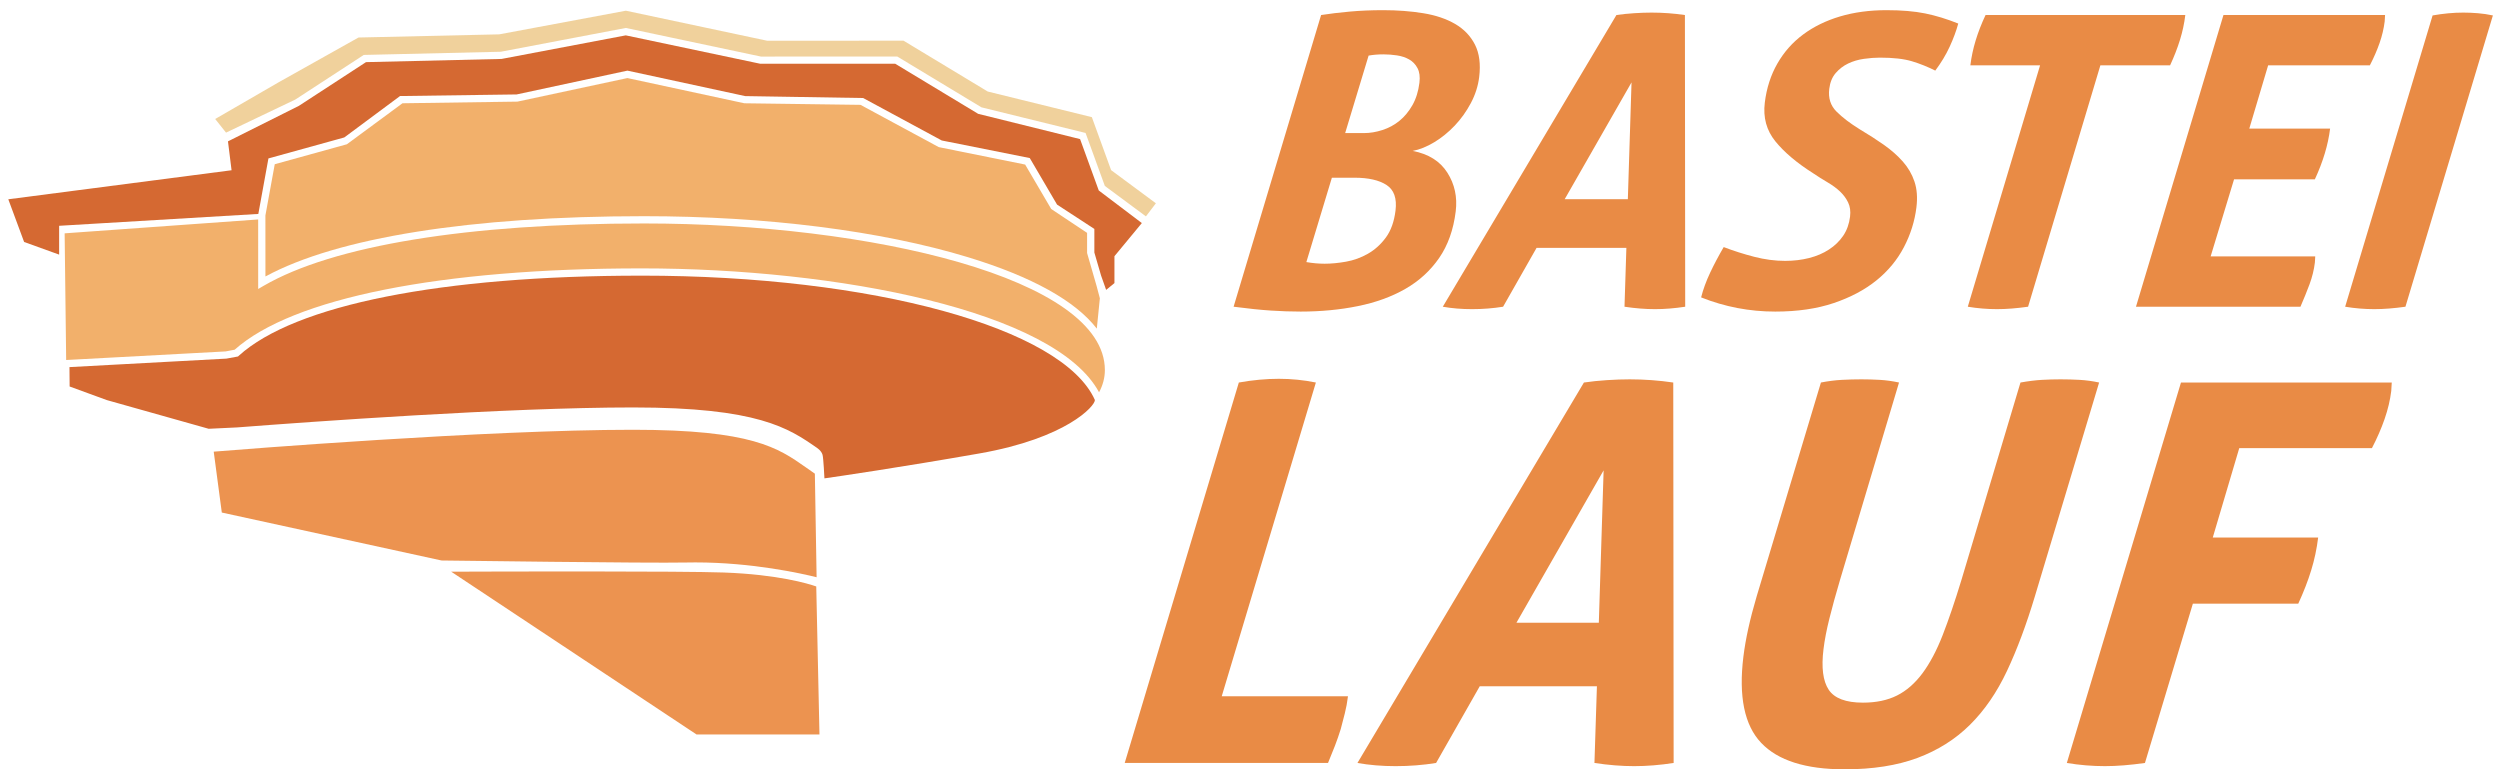 <svg height="72" viewBox="0 0 234 72" width="234" xmlns="http://www.w3.org/2000/svg"><g fill="none" fill-rule="evenodd"><g fill="#e98b45"><path d="m127.673 12.457c.563 0 1.137-.096 1.723-.286.587-.189 1.115-.474 1.583-.854.47-.379.875-.866 1.218-1.462.34-.595.561-1.297.661-2.106.068-.558.009-1.013-.178-1.368-.187-.354-.448-.626-.783-.817-.335-.189-.716-.315-1.143-.379-.428-.063-.846-.096-1.256-.096-.512 0-.977.039-1.396.115l-2.195 7.253zm-5.398 12.074c.299.052.589.09.868.114.278.025.558.039.841.039.614 0 1.279-.063 2-.19.718-.127 1.402-.373 2.048-.741.646-.366 1.208-.873 1.685-1.519.475-.646.776-1.487.904-2.524.14-1.141-.14-1.938-.838-2.393-.699-.456-1.702-.683-3.007-.683h-2.112zm1.38-23.124c.809-.127 1.704-.234 2.689-.323.982-.089 2.025-.132 3.126-.132 1.33 0 2.579.094 3.746.284s2.162.526 2.985 1.006c.825.482 1.442 1.127 1.856 1.936.412.811.543 1.824.394 3.038-.103.836-.362 1.646-.777 2.43-.418.786-.92 1.488-1.507 2.108-.589.621-1.228 1.139-1.919 1.558-.692.417-1.365.689-2.02.815 1.475.279 2.557.956 3.244 2.032s.948 2.284.784 3.626c-.212 1.722-.731 3.177-1.554 4.367-.824 1.19-1.877 2.152-3.157 2.885-1.281.735-2.761 1.273-4.44 1.614-1.681.343-3.468.513-5.362.513-.896 0-1.826-.032-2.79-.095-.965-.063-2.127-.183-3.487-.36z"/><path d="m152.366 18.646.345-10.935-6.257 10.935zm-1.069-17.239c.521-.076 1.072-.134 1.653-.171.58-.038 1.125-.057 1.638-.057 1.05 0 2.09.076 3.12.228l.027 27.302c-.993.151-1.936.227-2.83.227-.898 0-1.847-.076-2.852-.227l.176-5.506h-8.408l-3.132 5.506c-.941.151-1.91.227-2.908.227-.973 0-1.885-.076-2.736-.227z"/><path d="m161.337 23.127c.93.355 1.883.658 2.864.911.98.253 1.943.38 2.89.38.793 0 1.54-.089 2.24-.266s1.322-.442 1.864-.798c.543-.353.986-.784 1.33-1.29.343-.507.557-1.102.641-1.786.063-.506.001-.948-.182-1.328-.184-.381-.437-.721-.757-1.025-.322-.304-.709-.589-1.163-.855-.453-.266-.905-.55-1.354-.854-1.519-.962-2.697-1.956-3.531-2.981-.833-1.025-1.165-2.234-.994-3.627.168-1.366.561-2.587 1.18-3.664.618-1.076 1.419-1.981 2.406-2.714.986-.735 2.137-1.297 3.452-1.69 1.314-.392 2.767-.588 4.352-.588 1.409 0 2.611.101 3.611.303.999.203 2.034.518 3.107.949-.185.683-.454 1.405-.802 2.164-.349.76-.799 1.507-1.35 2.241-.699-.354-1.425-.646-2.178-.873-.753-.228-1.756-.342-3.01-.342-.46 0-.958.038-1.492.114-.534.075-1.025.222-1.473.436-.45.216-.838.513-1.165.893-.33.379-.53.874-.604 1.481-.106.86.119 1.569.679 2.126.558.557 1.289 1.114 2.194 1.671.81.481 1.558.962 2.241 1.442.683.483 1.273 1.001 1.767 1.558.494.556.859 1.183 1.094 1.879.234.696.296 1.5.183 2.412-.158 1.29-.547 2.531-1.167 3.721s-1.476 2.227-2.57 3.113c-1.094.887-2.429 1.595-4.004 2.127-1.576.532-3.4.797-5.473.797-2.407 0-4.719-.442-6.939-1.329.194-.759.475-1.524.839-2.297.362-.772.788-1.576 1.274-2.411"/><path d="m190.952 6.115h-6.526c.096-.784.262-1.562.498-2.336.235-.771.542-1.562.924-2.372h18.697c-.096.784-.262 1.556-.496 2.316-.234.759-.542 1.556-.927 2.392h-6.526l-6.767 22.594c-1.068.151-2.038.227-2.908.227-.922 0-1.833-.076-2.735-.227z"/><path d="m208.116 1.407h15.126c-.012.101-.018.202-.018.303 0 .102-.006.203-.018.304-.081.659-.241 1.33-.477 2.013-.238.683-.542 1.38-.91 2.088h-9.521l-1.765 5.925h7.564c-.186 1.517-.663 3.1-1.427 4.746h-7.563l-2.192 7.214h9.79c-.012.102-.017.197-.015.285.002.089-.004.184-.017.284-.083.684-.25 1.362-.498 2.033-.25.67-.534 1.373-.853 2.107h-15.395z"/><path d="m227.691 1.445c.994-.177 1.952-.266 2.873-.266.435 0 .886.019 1.356.057.469.037.94.108 1.414.209l-8.185 27.264c-1.069.151-2.037.227-2.908.227-.92 0-1.833-.076-2.735-.227z"/><path d="m115.955 35.804c1.298-.232 2.547-.348 3.749-.348 1.168 0 2.322.116 3.462.348l-8.813 29.369h11.817c-.069.562-.168 1.099-.298 1.61-.129.512-.256.998-.38 1.461-.164.528-.345 1.049-.541 1.56-.197.513-.413 1.049-.649 1.61h-19.029z"/><path d="m149.65 58.289.449-14.264-8.161 14.264zm-1.395-22.485c.679-.099 1.399-.175 2.156-.224.756-.05 1.469-.074 2.137-.074 1.368 0 2.725.1 4.069.298l.035 35.61c-1.293.198-2.524.297-3.692.297-1.17 0-2.409-.099-3.72-.297l.231-7.181h-10.967l-4.087 7.181c-1.225.198-2.489.297-3.792.297-1.268 0-2.459-.099-3.569-.297z"/><path d="m170.439 35.804c.683-.133 1.336-.215 1.958-.249.622-.032 1.233-.049 1.834-.049.567 0 1.14.017 1.721.049.58.034 1.179.116 1.797.249l-5.522 18.473c-.401 1.354-.734 2.559-.995 3.616-.264 1.057-.449 2.014-.553 2.873-.211 1.717-.05 2.98.485 3.789s1.605 1.213 3.207 1.213c1.235 0 2.297-.222 3.187-.668.889-.446 1.683-1.14 2.384-2.08.698-.943 1.329-2.131 1.89-3.567.559-1.436 1.147-3.162 1.761-5.176l5.524-18.473c.749-.133 1.419-.215 2.008-.249.588-.032 1.166-.049 1.734-.049.6 0 1.2.017 1.797.049.596.034 1.204.116 1.822.249l-6.012 20.009c-.793 2.642-1.662 4.969-2.61 6.983-.948 2.015-2.107 3.698-3.475 5.053-1.368 1.353-3.005 2.384-4.912 3.095-1.907.709-4.18 1.065-6.815 1.065-3.64 0-6.243-.825-7.809-2.477-1.567-1.65-2.121-4.341-1.663-8.073.203-1.65.617-3.533 1.244-5.646z"/><path d="m204.139 35.804h19.73c-.015.132-.025.263-.024.395.001.133-.007.265-.023.397-.105.859-.314 1.733-.623 2.624s-.706 1.801-1.185 2.724h-12.419l-2.48 8.371h9.864c-.129 1.058-.347 2.08-.653 3.071-.304.991-.708 2.03-1.209 3.12h-9.865l-4.484 14.908c-1.394.198-2.64.297-3.742.297-1.202 0-2.391-.099-3.57-.297z"/></g><path d="m65.193 68.745h11.509l-.301-13.853c-.749-.261-3.568-1.12-8.659-1.305-3.933-.143-20.96-.095-25.51-.077z" fill="#ec9350"/><path d="m75.415 43.736c-2.586-1.815-5.002-3.51-16.164-3.51-13.74 0-36.957 1.862-39.247 2.049l.757 5.699 20.569 4.488h.009c.466 0 19.383.266 22.877.189.292-.006.583-.009.872-.009 5.329 0 9.939 1.037 11.346 1.388l-.163-9.694z" fill="#ec9350"/><path d="m60.056 25.801c-18.72 0-32.463 2.733-37.707 7.499l-.071.066-1.082.2-14.694.795.015 1.815 3.479 1.272 9.539 2.686 2.669-.128c6.734-.521 25.304-1.869 37.047-1.869 11.692 0 14.563 1.925 17.248 3.808 0 0 .375.237.49.621.085.285.178 2.21.178 2.21 1.214-.173 7.065-1.027 14.506-2.333 8.139-1.427 10.827-4.437 10.809-5.001-3.001-6.746-20.837-11.641-42.426-11.641" fill="#d56932"/><path d="m21.116 32.893.848-.16c5.419-4.839 19.29-7.612 38.092-7.612 18.378 0 38.726 3.984 42.816 11.599.354-.661.544-1.354.544-2.082 0-8.589-21.928-13.722-43.128-13.722-16.49 0-29.137 2.073-35.612 5.836l-.51.297-.002-6.508-18.114 1.299.143 11.856z" fill="#f2b06b"/><path d="m102.651 26.803-.899-3.118v-1.889l-3.357-2.232-2.44-4.16-8.085-1.633-7.327-3.957-10.87-.147-10.949-2.36-10.29 2.205-10.761.154-5.205 3.838-6.75 1.867-.875 4.796.003 5.711c6.713-3.642 19.253-5.642 35.442-5.642 11.422 0 22.193 1.365 30.327 3.842 5.985 1.823 10.049 4.092 12.047 6.681l.286-2.838z" fill="#f2b06b"/><path d="m102.844 17.829-1.749-4.81-9.54-2.364-7.763-4.688h-12.635l-12.585-2.657-11.626 2.207-12.688.299-6.283 4.092-6.637 3.323.336 2.704-20.898 2.717 1.481 3.997 3.278 1.183v-2.698l18.644-1.11.946-5.195 7.1-1.964 5.219-3.876 10.914-.149 10.367-2.229 11.024 2.384 11.043.181 7.356 3.973 8.24 1.647 2.553 4.355 3.491 2.277v2.208l.629 2.157.474 1.341.777-.636v-2.517l2.564-3.102z" fill="#d56932"/><path d="m104 15.924-1.803-4.959-9.747-2.399-7.882-4.759-12.753.007-13.234-2.812-11.854 2.213-13.173.296-7.442 4.172-5.971 3.454 1.016 1.276 6.486-3.096 6.406-4.176 12.826-.298 11.704-2.227 12.648 2.679 12.754-.007 7.882 4.758 9.746 2.399 1.804 4.959 3.839 2.844.007.004c.203-.263.436-.568.724-.951l.207-.274z" fill="#f0d19c"/></g></svg>